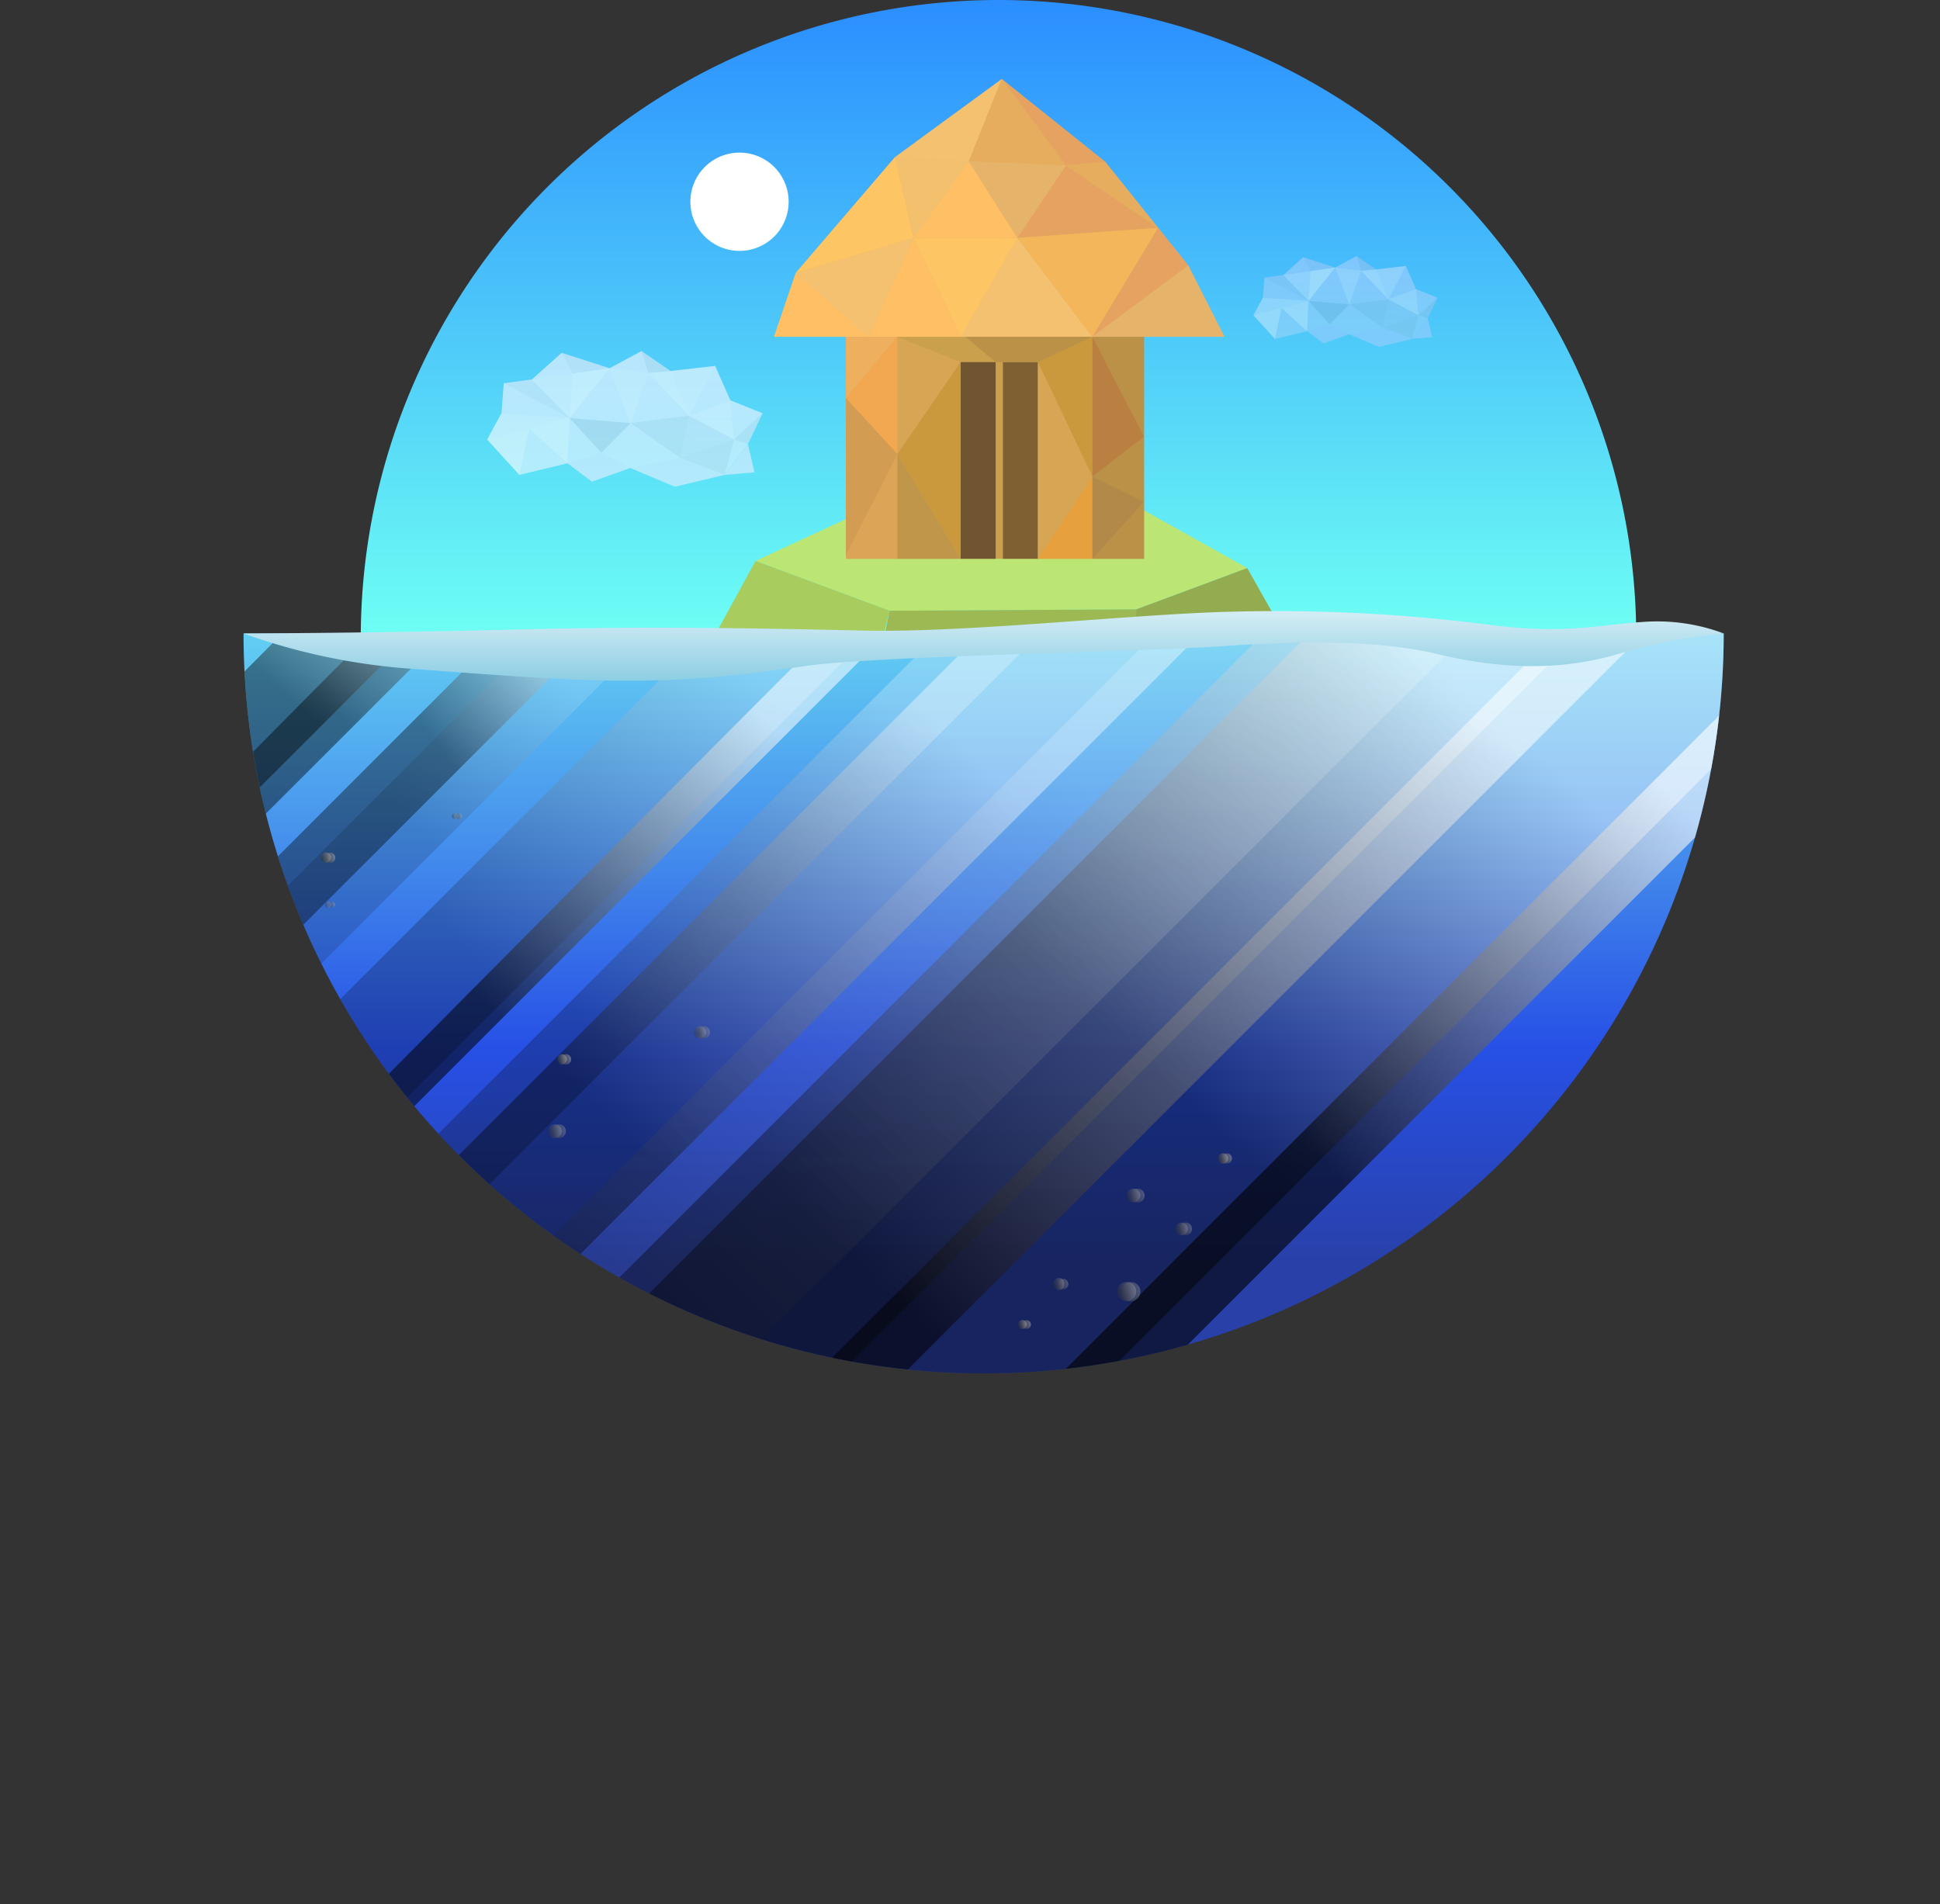 <svg xmlns="http://www.w3.org/2000/svg" xmlns:xlink="http://www.w3.org/1999/xlink" viewBox="0 0 152.39 149.61"><rect x="0" y="0" width="152.39" height="149.61" fill="#333333" stroke="none"/><defs><style>.cls-1{fill:url(#linear-gradient);}.cls-2{fill:none;}.cls-3{isolation:isolate;}.cls-4{fill:url(#linear-gradient-2);}.cls-5{fill:#bbe673;}.cls-6{fill:#caa04d;}.cls-7{fill:#dca457;}.cls-8{fill:#bb9148;}.cls-9{fill:#715430;}.cls-10{fill:#7e6033;}.cls-11{fill:#e1b461;}.cls-12{fill:#a8cd5e;}.cls-13{fill:#9cb954;}.cls-14{fill:#93ac50;}.cls-15{fill:#ffc065;}.cls-16{fill:#ffc979;}.cls-16,.cls-45{opacity:0.61;}.cls-17{fill:#fdc564;}.cls-18{fill:#f3c06e;}.cls-19{fill:#e6ad5e;}.cls-20{fill:#e6a261;}.cls-21{fill:#e6b36b;}.cls-22{fill:#f3b65a;}.cls-23{fill:#eeb05f;}.cls-24{fill:#f1a850;}.cls-25{fill:#d29c52;}.cls-26{fill:#d7a654;}.cls-27{fill:#c0964a;}.cls-28{fill:#ca983d;}.cls-29{fill:#e6a13e;}.cls-30{fill:#b3894a;}.cls-31{fill:#b98041;}.cls-32{clip-path:url(#clip-path);}.cls-33,.cls-34,.cls-35,.cls-36,.cls-37,.cls-38,.cls-39,.cls-40,.cls-42,.cls-43,.cls-44,.cls-45,.cls-46,.cls-48,.cls-49,.cls-50,.cls-51,.cls-52,.cls-53,.cls-54,.cls-55,.cls-56,.cls-57,.cls-58,.cls-59,.cls-61,.cls-62,.cls-63,.cls-64,.cls-65,.cls-66,.cls-67,.cls-68,.cls-69,.cls-70,.cls-71,.cls-72{mix-blend-mode:screen;}.cls-33,.cls-36,.cls-37{opacity:0.43;}.cls-33{fill:url(#linear-gradient-4);}.cls-34{opacity:0.24;fill:url(#linear-gradient-5);}.cls-35{opacity:0.22;fill:url(#linear-gradient-6);}.cls-36{fill:url(#linear-gradient-7);}.cls-37{fill:url(#linear-gradient-8);}.cls-38{opacity:0.14;fill:url(#linear-gradient-9);}.cls-39,.cls-40,.cls-56,.cls-57,.cls-58,.cls-59,.cls-69,.cls-70,.cls-71,.cls-72{opacity:0.54;}.cls-39{fill:url(#linear-gradient-10);}.cls-40{fill:url(#linear-gradient-11);}.cls-41{clip-path:url(#clip-path-2);}.cls-42,.cls-75{opacity:0.4;}.cls-42{fill:url(#linear-gradient-12);}.cls-43{opacity:0.18;fill:url(#linear-gradient-13);}.cls-44{opacity:0.38;fill:url(#linear-gradient-14);}.cls-45{fill:url(#linear-gradient-15);}.cls-46,.cls-48,.cls-49,.cls-50,.cls-51,.cls-52,.cls-53,.cls-54,.cls-55,.cls-61,.cls-62,.cls-63,.cls-64,.cls-65,.cls-66,.cls-67,.cls-68{opacity:0.37;}.cls-46{fill:url(#linear-gradient-16);}.cls-47{fill:url(#linear-gradient-17);}.cls-48{fill:url(#linear-gradient-18);}.cls-49{fill:url(#linear-gradient-19);}.cls-50{fill:url(#linear-gradient-20);}.cls-51{fill:url(#linear-gradient-21);}.cls-52{fill:url(#linear-gradient-22);}.cls-53{fill:url(#linear-gradient-23);}.cls-54{fill:url(#linear-gradient-24);}.cls-55{fill:url(#linear-gradient-25);}.cls-56{fill:url(#linear-gradient-26);}.cls-57{fill:url(#linear-gradient-27);}.cls-58{fill:url(#linear-gradient-28);}.cls-59{fill:url(#linear-gradient-29);}.cls-60,.cls-75,.cls-77{fill:#fff;}.cls-60{mix-blend-mode:soft-light;}.cls-61{fill:url(#linear-gradient-30);}.cls-62{fill:url(#linear-gradient-31);}.cls-63{fill:url(#linear-gradient-32);}.cls-64{fill:url(#linear-gradient-33);}.cls-65{fill:url(#linear-gradient-34);}.cls-66{fill:url(#linear-gradient-35);}.cls-67{fill:url(#linear-gradient-36);}.cls-68{fill:url(#linear-gradient-37);}.cls-69{fill:url(#linear-gradient-38);}.cls-70{fill:url(#linear-gradient-39);}.cls-71{fill:url(#linear-gradient-40);}.cls-72{fill:url(#linear-gradient-41);}.cls-73{opacity:0.65;}.cls-74{fill:url(#linear-gradient-42);}.cls-76,.cls-78,.cls-79{fill:#b1cbde;}.cls-76,.cls-83{opacity:0.57;}.cls-77{opacity:0.6;}.cls-78,.cls-84{opacity:0.19;}.cls-79,.cls-85{opacity:0.33;}.cls-80{fill:#e0ecff;}.cls-81{opacity:0.48;}.cls-82{fill:url(#linear-gradient-43);}.cls-83,.cls-84,.cls-85{fill:#7daacd;}.cls-86{fill:#afcdff;}</style><linearGradient id="linear-gradient" x1="367.5" y1="408.02" x2="367.5" y2="351.36" gradientUnits="userSpaceOnUse"><stop offset="0" stop-color="#2840a8"/><stop offset="0.3" stop-color="#2750e6"/><stop offset="0.99" stop-color="#6fe8f6"/></linearGradient><linearGradient id="linear-gradient-2" x1="-232.83" y1="-58.47" x2="-232.83" y2="-8.37" gradientTransform="translate(135.83 300.25) rotate(180)" gradientUnits="userSpaceOnUse"><stop offset="0" stop-color="#6efff4"/><stop offset="0.99" stop-color="#2b8fff"/></linearGradient><clipPath id="clip-path" transform="translate(-290.23 -308.62)"><path class="cls-1" d="M367.5,416.52a58.14,58.14,0,0,0,58.13-58.13H309.36A58.14,58.14,0,0,0,367.5,416.52Z"/></clipPath><linearGradient id="linear-gradient-4" x1="90.23" y1="83.74" x2="116.92" y2="54.71" gradientUnits="userSpaceOnUse"><stop offset="0"/><stop offset="0.98" stop-color="#fff"/></linearGradient><linearGradient id="linear-gradient-5" x1="47.31" y1="81.4" x2="70.72" y2="54.95" xlink:href="#linear-gradient-4"/><linearGradient id="linear-gradient-6" x1="36.82" y1="74.85" x2="59.53" y2="52.38" xlink:href="#linear-gradient-4"/><linearGradient id="linear-gradient-7" x1="316.37" y1="364.38" x2="330.65" y2="349.63" xlink:href="#linear-gradient-4"/><linearGradient id="linear-gradient-8" x1="312.62" y1="363.12" x2="323.86" y2="350.01" xlink:href="#linear-gradient-4"/><linearGradient id="linear-gradient-9" x1="32.31" y1="64.27" x2="43.78" y2="52.8" xlink:href="#linear-gradient-4"/><linearGradient id="linear-gradient-10" x1="328.95" y1="388" x2="350.96" y2="364.82" xlink:href="#linear-gradient-4"/><linearGradient id="linear-gradient-11" x1="71.65" y1="103.18" x2="119.17" y2="57.3" xlink:href="#linear-gradient-4"/><clipPath id="clip-path-2" transform="translate(-290.23 -308.62)"><path class="cls-2" d="M367.5,416.52a58.14,58.14,0,0,0,58.13-58.13H309.36A58.14,58.14,0,0,0,367.5,416.52Z"/></clipPath><linearGradient id="linear-gradient-12" x1="47.76" y1="87.68" x2="76.83" y2="58.62" xlink:href="#linear-gradient-4"/><linearGradient id="linear-gradient-13" x1="44.86" y1="107.91" x2="88.99" y2="63.78" xlink:href="#linear-gradient-4"/><linearGradient id="linear-gradient-14" x1="34.74" y1="59" x2="45.51" y2="50.57" xlink:href="#linear-gradient-4"/><linearGradient id="linear-gradient-15" x1="103.47" y1="90.88" x2="133.2" y2="63.49" xlink:href="#linear-gradient-4"/><linearGradient id="linear-gradient-16" x1="64.33" y1="96.17" x2="112.95" y2="51.38" xlink:href="#linear-gradient-4"/><linearGradient id="linear-gradient-17" x1="367.5" y1="364.91" x2="367.5" y2="353.22" gradientUnits="userSpaceOnUse"><stop offset="0" stop-color="#68bedb"/><stop offset="0.98" stop-color="#fff"/></linearGradient><linearGradient id="linear-gradient-18" x1="373.06" y1="409.68" x2="374.7" y2="409.24" xlink:href="#linear-gradient-4"/><linearGradient id="linear-gradient-19" x1="377.81" y1="410.43" x2="380.81" y2="409.61" xlink:href="#linear-gradient-4"/><linearGradient id="linear-gradient-20" x1="382.58" y1="405.38" x2="384.51" y2="404.85" xlink:href="#linear-gradient-4"/><linearGradient id="linear-gradient-21" x1="344.75" y1="389.94" x2="346.67" y2="389.42" xlink:href="#linear-gradient-4"/><linearGradient id="linear-gradient-22" x1="315.93" y1="379.81" x2="316.89" y2="379.54" xlink:href="#linear-gradient-4"/><linearGradient id="linear-gradient-23" x1="325.88" y1="372.85" x2="326.84" y2="372.58" xlink:href="#linear-gradient-4"/><linearGradient id="linear-gradient-24" x1="378.7" y1="402.78" x2="380.86" y2="402.19" xlink:href="#linear-gradient-4"/><linearGradient id="linear-gradient-25" x1="43.02" y1="89.12" x2="45.18" y2="88.52" xlink:href="#linear-gradient-4"/><linearGradient id="linear-gradient-26" x1="385.96" y1="399.81" x2="387.57" y2="399.37" xlink:href="#linear-gradient-4"/><linearGradient id="linear-gradient-27" x1="334.02" y1="392.03" x2="335.63" y2="391.58" xlink:href="#linear-gradient-4"/><linearGradient id="linear-gradient-28" x1="315.5" y1="376.15" x2="317.1" y2="375.71" xlink:href="#linear-gradient-4"/><linearGradient id="linear-gradient-29" x1="370.3" y1="412.83" x2="371.67" y2="412.46" xlink:href="#linear-gradient-4"/><linearGradient id="linear-gradient-30" x1="372.74" y1="409.68" x2="374.37" y2="409.24" xlink:href="#linear-gradient-4"/><linearGradient id="linear-gradient-31" x1="377.49" y1="410.43" x2="380.49" y2="409.61" xlink:href="#linear-gradient-4"/><linearGradient id="linear-gradient-32" x1="382.26" y1="405.38" x2="384.19" y2="404.85" xlink:href="#linear-gradient-4"/><linearGradient id="linear-gradient-33" x1="344.42" y1="389.94" x2="346.35" y2="389.42" xlink:href="#linear-gradient-4"/><linearGradient id="linear-gradient-34" x1="315.6" y1="379.81" x2="316.57" y2="379.54" xlink:href="#linear-gradient-4"/><linearGradient id="linear-gradient-35" x1="325.56" y1="372.85" x2="326.52" y2="372.58" xlink:href="#linear-gradient-4"/><linearGradient id="linear-gradient-36" x1="378.38" y1="402.78" x2="380.54" y2="402.19" xlink:href="#linear-gradient-4"/><linearGradient id="linear-gradient-37" x1="42.7" y1="89.12" x2="44.86" y2="88.52" xlink:href="#linear-gradient-4"/><linearGradient id="linear-gradient-38" x1="385.64" y1="399.81" x2="387.25" y2="399.37" xlink:href="#linear-gradient-4"/><linearGradient id="linear-gradient-39" x1="333.7" y1="392.03" x2="335.3" y2="391.58" xlink:href="#linear-gradient-4"/><linearGradient id="linear-gradient-40" x1="315.18" y1="376.15" x2="316.78" y2="375.71" xlink:href="#linear-gradient-4"/><linearGradient id="linear-gradient-41" x1="369.98" y1="412.83" x2="371.35" y2="412.46" xlink:href="#linear-gradient-4"/><linearGradient id="linear-gradient-42" x1="49.14" y1="29.69" x2="49.05" y2="35.66" gradientUnits="userSpaceOnUse"><stop offset="0" stop-color="#eff3ff"/><stop offset="1" stop-color="#e2f2ff"/></linearGradient><linearGradient id="linear-gradient-43" x1="105.72" y1="21.53" x2="105.67" y2="25.52" gradientUnits="userSpaceOnUse"><stop offset="0" stop-color="#bfd0ff"/><stop offset="1" stop-color="#acd5f8"/></linearGradient></defs><g class="cls-3"><g id="Layer_4" data-name="Layer 4"><path class="cls-4" d="M368.67,308.62a50.1,50.1,0,0,0-50.1,50.1H418.76A50.1,50.1,0,0,0,368.67,308.62Z" transform="translate(-290.23 -308.62)"/><polygon class="cls-5" points="59.35 44.07 69.88 47.98 89.26 47.87 97.97 44.63 89.36 39.81 68.54 39.81 59.35 44.07"/><rect class="cls-6" x="66.5" y="21.62" width="23.36" height="22.28"/><rect class="cls-7" x="66.45" y="21.62" width="4.05" height="22.28"/><rect class="cls-8" x="85.82" y="21.62" width="4.05" height="22.28"/><rect class="cls-9" x="75.46" y="28.45" width="2.75" height="15.45"/><rect class="cls-10" x="78.78" y="28.45" width="2.75" height="15.45"/><polygon class="cls-11" points="60.8 26.46 62.51 21.44 70.31 12.34 78.69 6.21 86.81 12.71 93.34 20.86 96.18 26.46 60.8 26.46"/><polygon class="cls-12" points="59.35 44.07 69.88 47.98 69.21 50.75 55.56 51 59.35 44.07"/><polygon class="cls-13" points="89.26 47.87 69.88 47.98 69.27 51 90.27 50.31 89.26 47.87"/><polygon class="cls-14" points="97.97 44.63 89.26 47.87 89.26 48.91 101.06 50.1 97.97 44.63"/><polygon class="cls-15" points="62.51 21.44 60.8 26.46 68.21 26.46 62.51 21.44"/><polygon class="cls-16" points="71.77 18.69 62.51 21.44 68.21 26.46 71.77 18.69"/><polygon class="cls-17" points="70.31 12.34 71.77 18.69 62.51 21.44 70.31 12.34"/><polygon class="cls-18" points="76.1 12.68 71.77 18.69 70.31 12.34 76.1 12.68"/><polygon class="cls-16" points="78.69 6.21 70.31 12.34 76.1 12.68 78.69 6.21"/><polygon class="cls-19" points="83.74 13 76.1 12.68 78.69 6.21 83.74 13"/><polygon class="cls-20" points="86.81 12.71 83.74 13 78.69 6.21 86.81 12.71"/><polygon class="cls-15" points="71.77 18.69 76.1 12.68 79.92 18.69 71.77 18.69"/><polygon class="cls-21" points="83.74 13 76.1 12.68 79.92 18.69 83.74 13"/><polygon class="cls-20" points="90.97 17.9 79.92 18.69 83.74 13 90.97 17.9"/><polygon class="cls-19" points="86.81 12.71 83.74 13 90.97 17.9 86.81 12.71"/><polygon class="cls-15" points="71.77 18.69 75.46 26.46 68.21 26.46 71.77 18.69"/><polygon class="cls-17" points="79.92 18.69 71.77 18.69 75.46 26.46 79.92 18.69"/><polygon class="cls-16" points="85.81 26.46 79.92 18.69 75.46 26.46 85.81 26.46"/><polygon class="cls-22" points="90.97 17.9 79.92 18.69 85.81 26.46 90.97 17.9"/><polygon class="cls-20" points="93.34 20.86 90.97 17.9 85.81 26.46 93.34 20.86"/><polygon class="cls-21" points="96.18 26.46 93.34 20.86 85.81 26.46 96.18 26.46"/><polygon class="cls-23" points="70.5 26.46 66.45 26.46 66.45 31.29 70.5 26.46"/><polygon class="cls-24" points="70.5 35.68 66.45 31.29 70.5 26.46 70.5 35.68"/><polygon class="cls-25" points="66.45 43.6 66.45 31.29 70.5 35.68 66.45 43.6"/><polygon class="cls-26" points="70.5 26.46 75.46 28.45 70.5 35.68 70.5 26.46"/><polygon class="cls-27" points="75.46 43.9 70.5 35.68 70.5 43.9 75.46 43.9"/><polygon class="cls-28" points="75.46 43.9 70.5 35.68 75.46 28.45 75.46 43.9"/><polygon class="cls-28" points="81.53 28.45 85.81 26.46 85.81 37.45 81.53 28.45"/><polygon class="cls-26" points="81.53 43.9 81.53 28.45 85.81 37.45 81.53 43.9"/><polygon class="cls-29" points="85.81 43.9 85.81 37.45 81.53 43.9 85.81 43.9"/><polygon class="cls-8" points="78.2 28.45 75.85 26.46 85.81 26.46 81.53 28.45 78.2 28.45"/><polygon class="cls-30" points="85.81 43.9 85.81 37.45 89.86 39.42 85.81 43.9"/><polygon class="cls-31" points="89.86 34.3 85.81 37.45 85.81 26.46 89.86 34.3"/><path class="cls-1" d="M367.5,416.52a58.14,58.14,0,0,0,58.13-58.13H309.36A58.14,58.14,0,0,0,367.5,416.52Z" transform="translate(-290.23 -308.62)"/><g class="cls-32"><polygon class="cls-33" points="109.17 43.44 42.06 110.55 84.29 110.55 144.12 50.71 133.36 39.95 109.17 43.44"/><polygon class="cls-34" points="88.03 43.44 25.38 106.1 25.38 98.13 81.56 41.94 88.03 43.44"/><polygon class="cls-35" points="63.28 41.94 12.52 92.7 19.01 99.19 86.66 31.54 63.28 41.94"/><path class="cls-36" d="M333.1,350.56,295,388.65V383s39.77-40.45,39.77-39.77S333.1,350.56,333.1,350.56Z" transform="translate(-290.23 -308.62)"/><path class="cls-37" d="M330.85,350.26l-38.09,38.09-2.53-7.52S330,340.38,330,341.06,330.85,350.26,330.85,350.26Z" transform="translate(-290.23 -308.62)"/><polygon class="cls-38" points="53.92 38.28 11.72 80.48 11.72 89.22 62.83 38.11 53.92 38.28"/><path class="cls-39" d="M376.94,337c-.78-.14-72.69,72.69-72.69,72.69l2.18,2.18,76.81-76.81Z" transform="translate(-290.23 -308.62)"/><polygon class="cls-40" points="137.47 34.56 38.34 133.7 42.45 136.45 152.39 26.5 137.47 34.56"/></g><g class="cls-41"><polygon class="cls-42" points="86.71 40.08 27.48 99.31 36.14 107.97 100.6 43.51 86.71 40.08"/><polygon class="cls-43" points="103.72 36.81 14.51 126.02 29.91 135.1 124.62 40.4 103.72 36.81"/><polygon class="cls-44" points="46.36 42.74 10.73 78.38 14.42 82.06 54.24 42.24 46.36 42.74"/><polygon class="cls-45" points="144.92 46.34 73.56 117.7 81.25 117.7 144.71 54.23 144.92 46.34"/><polygon class="cls-46" points="128.14 20.88 14.51 134.51 24.24 149.61 140.94 32.91 128.14 20.88"/></g><path class="cls-47" d="M309.36,358.39s11.63-.05,21.3-.31,18.85-.12,27.23.08,21.78-1.35,29.43-1.49a130.57,130.57,0,0,1,20,1.05c5.89.74,8.37,0,12-.24a14.86,14.86,0,0,1,6.32.91,46.38,46.38,0,0,0-7.7,1.43c-3.15,1-7.83,1.85-14.69.21-4.42-1.06-9.91-1.13-17.17-.63-6,.41-27.41.77-32.62,1.55-11.64,1.74-16.78,1.26-30.94.21A49.34,49.34,0,0,1,309.36,358.39Z" transform="translate(-290.23 -308.62)"/><path class="cls-48" d="M374.15,409.5a.42.42,0,0,1-.41.41.41.41,0,0,1-.41-.41.41.41,0,0,1,.41-.41A.41.41,0,0,1,374.15,409.5Z" transform="translate(-290.23 -308.62)"/><path class="cls-49" d="M379.81,410.09a.76.76,0,1,1-.76-.75A.75.75,0,0,1,379.81,410.09Z" transform="translate(-290.23 -308.62)"/><path class="cls-50" d="M383.86,405.16a.48.48,0,1,1-1,0,.48.48,0,1,1,1,0Z" transform="translate(-290.23 -308.62)"/><path class="cls-51" d="M346,389.73a.49.49,0,1,1-.49-.49A.49.49,0,0,1,346,389.73Z" transform="translate(-290.23 -308.62)"/><path class="cls-52" d="M316.57,379.7a.25.25,0,0,1-.49,0,.24.24,0,0,1,.24-.24A.24.24,0,0,1,316.57,379.7Z" transform="translate(-290.23 -308.62)"/><path class="cls-53" d="M326.52,372.74a.24.24,0,1,1-.24-.24A.24.24,0,0,1,326.52,372.74Z" transform="translate(-290.23 -308.62)"/><path class="cls-54" d="M380.14,402.54a.55.55,0,1,1-.55-.54A.55.55,0,0,1,380.14,402.54Z" transform="translate(-290.23 -308.62)"/><circle class="cls-55" cx="43.91" cy="88.87" r="0.54"/><path class="cls-56" d="M387,399.63a.4.4,0,1,1-.4-.4A.4.4,0,0,1,387,399.63Z" transform="translate(-290.23 -308.62)"/><path class="cls-57" d="M335.09,391.84a.41.41,0,1,1-.4-.4A.4.4,0,0,1,335.09,391.84Z" transform="translate(-290.23 -308.62)"/><path class="cls-58" d="M316.57,376a.41.41,0,0,1-.41.41.41.41,0,0,1,0-.81A.41.41,0,0,1,316.57,376Z" transform="translate(-290.23 -308.62)"/><path class="cls-59" d="M371.21,412.68a.34.34,0,1,1-.68,0,.34.34,0,1,1,.68,0Z" transform="translate(-290.23 -308.62)"/><path class="cls-60" d="M352.18,324.47a3.86,3.86,0,1,1-3.86-3.86A3.86,3.86,0,0,1,352.18,324.47Z" transform="translate(-290.23 -308.62)"/><path class="cls-61" d="M373.82,409.5a.41.41,0,1,1-.81,0,.41.41,0,1,1,.81,0Z" transform="translate(-290.23 -308.62)"/><path class="cls-62" d="M379.48,410.09a.75.75,0,1,1-.75-.75A.74.74,0,0,1,379.48,410.09Z" transform="translate(-290.23 -308.62)"/><path class="cls-63" d="M383.54,405.16a.49.49,0,1,1-.48-.48A.48.48,0,0,1,383.54,405.16Z" transform="translate(-290.23 -308.62)"/><path class="cls-64" d="M345.7,389.73a.48.48,0,1,1-.48-.49A.48.48,0,0,1,345.7,389.73Z" transform="translate(-290.23 -308.62)"/><path class="cls-65" d="M316.24,379.7a.24.24,0,1,1-.48,0,.24.24,0,0,1,.48,0Z" transform="translate(-290.23 -308.62)"/><path class="cls-66" d="M326.2,372.74a.24.24,0,1,1-.24-.24A.24.24,0,0,1,326.2,372.74Z" transform="translate(-290.23 -308.62)"/><path class="cls-67" d="M379.81,402.54a.54.54,0,1,1-.54-.54A.54.54,0,0,1,379.81,402.54Z" transform="translate(-290.23 -308.62)"/><circle class="cls-68" cx="43.59" cy="88.87" r="0.54"/><path class="cls-69" d="M386.71,399.63a.41.41,0,1,1-.4-.4A.4.4,0,0,1,386.71,399.63Z" transform="translate(-290.23 -308.62)"/><path class="cls-70" d="M334.77,391.84a.41.41,0,0,1-.41.41.41.41,0,0,1,0-.81A.41.41,0,0,1,334.77,391.84Z" transform="translate(-290.23 -308.62)"/><path class="cls-71" d="M316.24,376a.4.4,0,1,1-.4-.4A.4.4,0,0,1,316.24,376Z" transform="translate(-290.23 -308.62)"/><path class="cls-72" d="M370.89,412.68a.34.34,0,0,1-.34.34.35.35,0,0,1-.35-.34.35.35,0,0,1,.35-.35A.35.35,0,0,1,370.89,412.68Z" transform="translate(-290.23 -308.62)"/><g class="cls-73"><polygon class="cls-74" points="44.57 36.4 40.8 37.31 38.27 34.53 39.39 32.47 39.57 30.11 41.78 29.81 44.12 27.72 47.88 28.93 50.39 27.58 52.67 29.15 56.18 28.75 57.37 31.45 59.9 32.47 58.75 34.89 56.92 37.31 44.57 36.4"/><polygon class="cls-75" points="44.74 32.84 41.78 29.81 47.88 28.93 44.74 32.84"/><polygon class="cls-75" points="44.74 32.84 39.39 32.47 38.27 34.53 44.74 32.84"/><polygon class="cls-75" points="47.88 28.93 49.54 33.24 50.93 29.3 47.88 28.93"/><polygon class="cls-75" points="52.67 29.15 56.18 28.75 54.13 32.66 52.67 29.15"/><polygon class="cls-75" points="57.37 31.45 54.13 32.66 57.66 34.53 57.37 31.45"/><polygon class="cls-76" points="44.74 32.84 49.54 33.24 47.23 35.57 44.74 32.84"/><polygon class="cls-77" points="50.93 29.3 52.67 29.15 54.13 32.66 50.93 29.3"/><polygon class="cls-78" points="57.66 34.53 54.13 32.66 53.45 35.98 57.66 34.53"/><polygon class="cls-79" points="59.9 32.47 57.66 34.53 58.75 34.89 59.9 32.47"/><polygon class="cls-78" points="39.57 30.11 44.74 32.84 41.78 29.81 39.57 30.11"/><polygon class="cls-78" points="44.12 27.72 44.99 29.35 47.88 28.93 44.12 27.72"/><polygon class="cls-79" points="50.93 29.3 50.39 27.58 52.67 29.15 50.93 29.3"/><polygon class="cls-77" points="47.88 28.93 44.74 32.84 44.99 29.35 47.88 28.93"/><polygon class="cls-79" points="49.54 33.24 54.13 32.66 53.45 35.98 49.54 33.24"/><polygon class="cls-77" points="38.27 34.53 41.57 33.67 40.8 37.31 38.27 34.53"/><polygon class="cls-77" points="44.57 36.4 44.74 32.84 41.57 33.67 44.57 36.4"/><polygon class="cls-79" points="56.92 37.31 57.66 34.53 53.45 35.98 56.92 37.31"/><polygon class="cls-80" points="47.23 35.57 44.57 36.4 46.5 37.84 49.51 36.77 47.23 35.57"/><polygon class="cls-80" points="53.45 35.98 49.51 36.77 53.01 38.24 56.92 37.31 53.45 35.98"/><polygon class="cls-80" points="56.92 37.31 59.27 37.11 58.75 34.89 56.92 37.31"/></g><g class="cls-81"><polygon class="cls-82" points="102.67 26.02 100.15 26.63 98.46 24.77 99.2 23.39 99.33 21.81 100.81 21.61 102.36 20.21 104.88 21.02 106.56 20.12 108.09 21.17 110.43 20.9 111.23 22.71 112.92 23.39 112.15 25 110.92 26.63 102.67 26.02"/><polygon class="cls-75" points="102.78 23.64 100.81 21.61 104.88 21.02 102.78 23.64"/><polygon class="cls-75" points="102.78 23.64 99.2 23.39 98.46 24.77 102.78 23.64"/><polygon class="cls-75" points="104.88 21.02 105.99 23.91 106.92 21.27 104.88 21.02"/><polygon class="cls-75" points="108.09 21.17 110.43 20.9 109.06 23.52 108.09 21.17"/><polygon class="cls-75" points="111.23 22.71 109.06 23.52 111.42 24.77 111.23 22.71"/><polygon class="cls-83" points="102.78 23.64 105.99 23.91 104.45 25.47 102.78 23.64"/><polygon class="cls-77" points="106.92 21.27 108.09 21.17 109.06 23.52 106.92 21.27"/><polygon class="cls-84" points="111.42 24.77 109.06 23.52 108.61 25.73 111.42 24.77"/><polygon class="cls-85" points="112.92 23.39 111.42 24.77 112.15 25 112.92 23.39"/><polygon class="cls-84" points="99.33 21.81 102.78 23.64 100.81 21.61 99.33 21.81"/><polygon class="cls-84" points="102.36 20.21 102.95 21.3 104.88 21.02 102.36 20.21"/><polygon class="cls-85" points="106.92 21.27 106.56 20.12 108.09 21.17 106.92 21.27"/><polygon class="cls-77" points="104.88 21.02 102.78 23.64 102.95 21.3 104.88 21.02"/><polygon class="cls-85" points="105.99 23.91 109.06 23.52 108.61 25.73 105.99 23.91"/><polygon class="cls-77" points="98.46 24.77 100.66 24.19 100.15 26.63 98.46 24.77"/><polygon class="cls-77" points="102.67 26.02 102.78 23.64 100.66 24.19 102.67 26.02"/><polygon class="cls-85" points="110.92 26.63 111.42 24.77 108.61 25.73 110.92 26.63"/><polygon class="cls-86" points="104.45 25.47 102.67 26.02 103.96 26.98 105.97 26.26 104.45 25.47"/><polygon class="cls-86" points="108.61 25.73 105.97 26.26 108.31 27.25 110.92 26.63 108.61 25.73"/><polygon class="cls-86" points="110.92 26.63 112.5 26.49 112.15 25 110.92 26.63"/></g></g></g></svg>